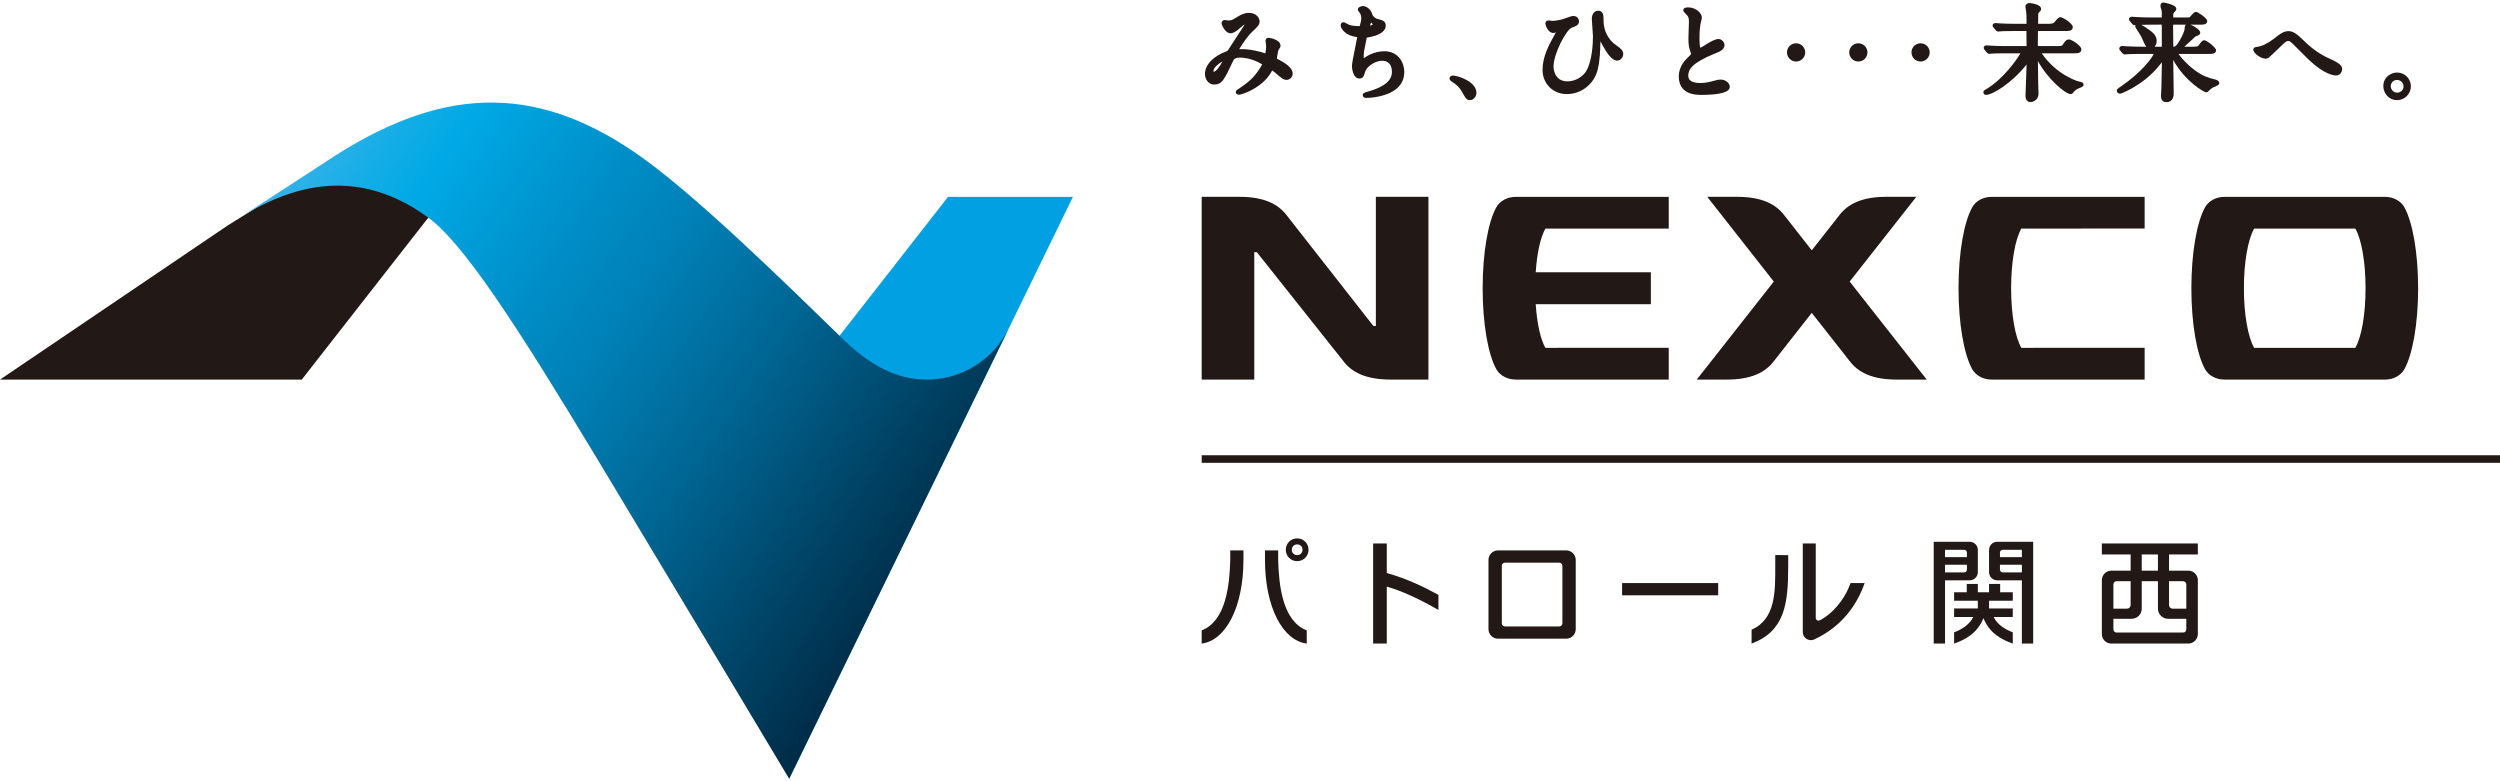 <?xml version="1.0" encoding="UTF-8"?><svg id="_レイヤー_2" xmlns="http://www.w3.org/2000/svg" xmlns:xlink="http://www.w3.org/1999/xlink" viewBox="0 0 640 200"><defs><style>.cls-1{fill:none;}.cls-2{fill:#221815;}.cls-3{fill:#00a0e2;}.cls-4{fill:url(#_名称未設定グラデーション_5);}.cls-5{clip-path:url(#clippath);}</style><clipPath id="clippath"><path class="cls-1" d="M258.25,84.073c-3.802,7.771-11.781,13.104-21.011,13.104-5.664,0-12.768-1.977-21.024-9.978-15.118-14.666-38.894-38.096-53.691-48.175-26.175-17.83-50.243-17.049-79.61,2.711l-24.58,15.957c11.715-7.932,30.453-17.242,51.286-1.989,8.866,6.489,21.919,26.347,43.541,62.221,16.043,26.614,48.865,81.431,48.865,81.431l56.224-115.282Z"/></clipPath><linearGradient id="_名称未設定グラデーション_5" x1="-1362.825" y1="-1114.047" x2="-1361.833" y2="-1114.047" gradientTransform="translate(227409.781 277992.954) rotate(90) scale(203.987 -203.987)" gradientUnits="userSpaceOnUse"><stop offset="0" stop-color="#48b6e9"/><stop offset=".127" stop-color="#17ade6"/><stop offset=".2" stop-color="#00a9e5"/><stop offset=".377" stop-color="#008fc9"/><stop offset=".4" stop-color="#008cc5"/><stop offset=".497" stop-color="#0081b7"/><stop offset=".679" stop-color="#006592"/><stop offset=".926" stop-color="#003958"/><stop offset="1" stop-color="#002b46"/></linearGradient></defs><g id="_レイヤー_1-2"><g id="logo"><rect class="cls-1" width="640" height="200"/><g id="logo-2"><path class="cls-2" d="M454.466,142.102v2.932c0,6.304.146,13.436-6.061,16.176v3.546c8.495-3.178,9.374-10.157,9.374-19.718v-2.93l-3.313-.005Z"/><path class="cls-2" d="M473.726,149.267c-1.513,4.386-4.807,8.031-7.903,9.551-.094.036-.187.064-.289.064-.384,0-.703-.309-.703-.691v-19.069h-3.318v22.683c0,1.146.939,2.076,2.076,2.076.315,0,.61-.067.879-.195,7.138-3.345,10.928-8.867,12.88-14.419h-3.623Z"/><rect class="cls-2" x="415.257" y="149.267" width="24.598" height="3.131"/><path class="cls-2" d="M401.063,140.905h-17.686c-1.293.059-2.326,1.125-2.326,2.438v17.723c0,1.31,1.033,2.379,2.326,2.437h17.686c1.292-.058,2.326-1.128,2.326-2.437v-17.723c0-1.313-1.034-2.38-2.326-2.438M399.971,159.57c0,.441-.363.801-.825.801h-13.853c-.462,0-.825-.36-.825-.801v-14.729c0-.443.363-.801.825-.801h13.853c.462,0,.825.358.825.801v14.729Z"/><path class="cls-2" d="M355.016,150.171c1.664.483,6.014,1.823,13.223,5.974v-3.861c-4.087-2.235-8.537-4.303-13.223-5.584v-7.578h-3.493v25.63h3.493v-14.582Z"/><path class="cls-2" d="M318.322,140.909v2.423c0,12.084-4.53,20.65-10.689,21.421v-3.377c6.298-2.428,7.132-11.781,7.312-18.015v-2.452h3.377Z"/><path class="cls-2" d="M323.834,140.909v2.423c0,12.084,4.531,20.65,10.691,21.421v-3.377c-6.299-2.428-7.132-11.781-7.312-18.015v-2.452h-3.379Z"/><path class="cls-2" d="M332.072,137.823c-1.622,0-2.914,1.294-2.914,2.918s1.292,2.915,2.914,2.915,2.917-1.294,2.917-2.915-1.291-2.918-2.917-2.918M332.072,142.11c-.74,0-1.366-.52-1.366-1.369,0-.744.518-1.376,1.366-1.376.745,0,1.371.525,1.371,1.376,0,.739-.519,1.369-1.371,1.369"/><path class="cls-2" d="M562.647,141.945v-2.823h-24.576v2.823h7.371v4.144h-4.935c-1.348,0-2.436,1.098-2.436,2.446v13.777c0,1.345,1.088,2.44,2.436,2.44h19.702c1.337,0,2.412-1.067,2.438-2.39v-13.882c-.026-1.323-1.101-2.392-2.438-2.392h-4.937v-4.144h7.375ZM548.285,141.945h4.148v4.144h-4.148v-4.144ZM541.031,149.606c0-.447.357-.816.818-.816h3.592v6.11c0,.501-.415.913-.906.913h-3.504v-6.208ZM541.031,161.12v-2.711h4.666c1.438,0,2.589-1.166,2.589-2.603v-7.017h4.148v7.017c0,1.437,1.155,2.603,2.588,2.603h4.672v2.711c0,.445-.366.817-.815.817h-17.029c-.461,0-.818-.372-.818-.817M558.878,148.79c.449,0,.815.369.815.816v6.208h-3.51c-.498,0-.911-.412-.911-.913v-6.11h3.606Z"/><path class="cls-2" d="M495.029,164.753h2.899v-16.193h6.32c1.145,0,2.077-.931,2.077-2.082v-5.701c0-1.148-.932-2.083-2.077-2.083h-9.219v26.059ZM503.531,145.838c0,.38-.313.689-.692.689h-4.911v-1.963h5.603v1.274ZM503.531,142.632h-5.603v-1.88h4.911c.379,0,.692.307.692.686v1.194Z"/><path class="cls-2" d="M520.493,138.694h-9.217c-1.145,0-2.077.935-2.077,2.083v5.701c0,1.151.932,2.082,2.077,2.082h6.32v16.193h2.897v-26.059ZM511.992,144.564h5.604v1.963h-4.912c-.378,0-.692-.309-.692-.689v-1.274ZM511.992,141.438c0-.379.314-.686.692-.686h4.912v1.88h-5.604v-1.194Z"/><path class="cls-2" d="M509.199,151.622v-2.13h2.841v2.13h3.233v2.16h-6.074v1.988h6.074v2.188h-4.891c.991,2.008,2.941,3.166,4.891,3.93v2.865c-2.928-1.034-5.955-2.647-7.51-6.509-1.557,3.862-4.583,5.475-7.511,6.509v-2.865c1.951-.764,3.899-1.922,4.891-3.93h-4.891v-2.188h6.074v-1.988h-6.074v-2.16h3.234v-2.13h2.84v2.13h2.874Z"/><rect class="cls-2" x="307.637" y="116.544" width="332.363" height="1.937"/><polygon class="cls-2" points="0 97.177 58.334 57.691 77.768 45.641 114.23 49.845 77.251 97.177 0 97.177"/><polygon class="cls-3" points="202.026 199.354 274.674 50.391 242.7 50.391 182.421 127.563 202.026 199.354"/><g class="cls-5"><rect class="cls-4" x="28.545" y="-22.408" width="259.494" height="265.364" transform="translate(-21.645 179.84) rotate(-56)"/></g><path class="cls-2" d="M321.747,64.556h-.652v32.617h-13.462v-46.79h9.622c6.312,0,10.011,1.82,12.252,4.883l22.078,28.183h.633v-33.066h13.459v46.79h-9.619c-6.311,0-10.019-1.81-12.265-4.861l-22.044-27.756Z"/><path class="cls-2" d="M549.029,89.039v8.134h-39.177c-2.172,0-4.039-1.057-4.926-2.603-2.146-3.763-3.544-11.667-3.544-20.774s1.398-17.026,3.544-20.789c.886-1.546,2.753-2.611,4.926-2.611h39.177v8.115l-31.572.004c-1.581,2.762-2.61,8.57-2.61,15.281s1.028,12.494,2.61,15.25l31.572-.007Z"/><path class="cls-2" d="M615.486,53.007c-.88-1.546-2.755-2.611-4.92-2.611h-41.107c-2.167,0-4.042,1.065-4.934,2.611-2.126,3.764-3.534,11.668-3.534,20.789s1.408,17.012,3.534,20.774c.892,1.546,2.767,2.603,4.934,2.603h41.107c2.164,0,4.039-1.057,4.92-2.603,2.133-3.763,3.555-11.667,3.555-20.774s-1.423-17.026-3.555-20.789M602.964,89.046h-25.904c-1.578-2.755-2.622-8.563-2.622-15.25s1.044-12.518,2.622-15.281h25.904c1.589,2.762,2.617,8.57,2.617,15.281s-1.028,12.494-2.617,15.25"/><path class="cls-2" d="M427.197,58.529v-8.133h-39.169c-2.174,0-4.045,1.065-4.937,2.611-2.132,3.764-3.533,11.668-3.533,20.789s1.401,17.012,3.533,20.774c.892,1.546,2.763,2.603,4.937,2.603h39.169v-8.134l-31.573.007c-1.255-2.176-2.155-6.255-2.483-11.164h29.482v-8.177h-29.482c.327-4.918,1.227-9.012,2.483-11.19l31.573.014Z"/><path class="cls-2" d="M473.517,72.082l17.062-21.699h-7.554c-6.309-.015-10.004,1.799-12.256,4.843l-6.964,8.855-6.94-8.855c-2.262-3.044-5.961-4.858-12.269-4.843h-7.54l17.036,21.699-19.724,25.091h7.568c6.299.018,10.003-1.784,12.263-4.831l9.606-12.247,9.636,12.247c2.245,3.048,5.939,4.849,12.239,4.831h7.565l-19.728-25.091Z"/><path class="cls-2" d="M327.278,15.219l-.132-.07c-.1-.053-.21-.112-.277-.153.031-.196.119-.718.201-1.195.079-.476.122-.721.143-.855.026-.041.061-.091.096-.149.355-.542.51-.809.51-1.082,0-1.632-2.941-2.042-2.97-2.042-.85,0-.873.664-.873.739,0,.05.027.305.063.606.042.344.094.757.096.881,0,.273-.094,1.255-.21,1.77-1.605-.55-3.513-.951-5.109-1.074-.221-.019-.982-.013-1.574-.008.64-1.088,2.049-3.273,3.408-4.536,1.365-1.261,1.806-1.739,1.806-2.578,0-.71-.668-2.175-2.732-2.175-.571,0-1.489.1-2.859.967-1.535.972-1.747.972-2.442.972-.064-.003-.201-.023-.344-.043-.229-.033-.471-.062-.567-.062-.383,0-.794.265-.794.846,0,.33.903,2.547,2.307,2.547.64,0,1.438-.45,2.427-1.365.516-.451.874-.734,1.112-.908-.05.149-.103.291-.142.371-.075.129-.853,1.315-1.606,2.463-.986,1.503-2.114,3.223-2.434,3.742q-.156.232-.373.305c-3.366,1.186-5.541,3.464-5.541,5.806,0,1.123.725,2.705,2.335,2.705,2.03,0,2.579-1.168,4.891-6.084l.043-.091q.344-.729,1.625-.729c1.027,0,2.666.197,4.63,1.135.7.344.991.522,1.112.61-.077.191-.304.578-.681,1.157-1.512,2.347-2.78,3.354-5.242,5.053-.309.153-.826.475-.826.891,0,.245.168.66.794.66.402,0,1.714-.392,3.136-1.127,3.16-1.646,4.514-3.491,5.403-5.073.11.072.273.191.515.381.055.045.094.075.126.098,1.889,1.618,2.271,1.923,3.035,1.923.655,0,1.564-.552,1.564-1.59,0-1.681-2.373-2.955-3.649-3.639M312.955,15.721c-.592,1.124-1.614,2.657-2.282,2.657h-.002c-.008-.01-.032-.068-.032-.183,0-.869,1.333-1.948,2.316-2.474"/><path class="cls-2" d="M354.383,13.125c-2.412,0-4.28,1.07-5.251,1.77-.006-.112-.01-.254-.01-.431-.025-1.029.07-1.476.679-4.378l.075-.365c.008-.029.013-.055.019-.081.035-.008.09-.021.175-.033,3.063-.51,4.68-1.571,4.68-3.07,0-1.182-.97-1.413-2.103-1.683-.642-.142-1.221-.812-1.287-1.037-.441-1.731-1.89-2.27-2.369-2.27-.014,0-1.378.039-1.378.9,0,.291.156.467.372.709l.064.072c.247.282.44.894.44,1.396,0,.562-.27,1.724-.413,2.073-.019,0-.04,0-.066,0-1.641,0-2.48-.254-2.958-.494-.063-.027-.171-.092-.287-.161-.424-.246-.621-.355-.846-.355-.395,0-.715.344-.715.766,0,.533.716,2.596,4.24,3.042-.086.558-.317,1.685-.51,2.63-.49,2.389-.836,4.135-.836,4.843,0,.033.111,3.131,1.883,3.131.963,0,1.124-.516,1.514-1.761l.049-.154c.256-.785,2.055-2.626,4.386-2.626.561,0,2.393.205,2.393,2.844,0,.804,0,3.25-5.773,4.934-1.689.42-1.689.723-1.689,1.015,0,.168.071.713.98.713.01,0,1.025-.005,2.217-.193,6.154-.999,7.446-4.069,7.446-6.468,0-2.122-1.364-5.281-5.122-5.281M350.717,6.584c.076-.276.172-.588.261-.823.195.167.402.375.483.502-.148.112-.463.238-.744.321"/><path class="cls-2" d="M371.941,19.34c-.566,0-.872.395-.872.766,0,.389.341.612.643.811,1.404.881,2.052,1.691,2.588,2.629.902,1.64,1.145,2.08,2.049,2.08.831,0,1.617-.902,1.617-1.856,0-2.955-4.875-4.431-6.025-4.431"/><path class="cls-2" d="M413.666,11.524c-.492-.327-.912-.7-1.283-1.137-1.884-2.255-1.884-4.343-1.884-5.867,0-1.603-.926-1.777-1.324-1.777-1.015,0-1.672.833-1.672,2.121,0,.32.066,1.143.142,2.096.07.891.151,1.901.151,2.233,0,1.841-.17,6.409-1.751,9.052-.613,1.037-2.394,2.582-4.784,2.582-3.522,0-3.562-3.594-3.562-3.747,0-3.365,3.299-9.548,4.738-10.023.963-.337,1.795-.63,1.795-1.635,0-.462-.419-1.324-1.431-1.324-.428,0-.674.076-2.196.62-1.479.556-3.023.628-3.034.628-.107-.002-.501-.043-.792-.07-.213-.022-.382-.037-.405-.037-.444,0-.766.345-.766.821,0,.164.582,2.386,2.095,2.386.163,0,.348-.057.622-.168-.119.211-.22.386-.254.446-1.49,2.673-3.18,5.704-3.18,9.151,0,3.542,2.67,6.211,6.211,6.211,3.768,0,7.024-2.597,7.92-6.314.544-2.263.653-4.84.679-7.195.103.188.2.365.283.515.232.423.43.783.52.938,1.038,1.806,2.183,3.479,3.531,3.479.79,0,1.511-.81,1.511-1.696,0-.837-.467-1.304-1.879-2.289"/><path class="cls-2" d="M440.488,20.375c-.573,0-.894.086-2.141.418-.833.222-1.823.458-3.037.458-3.11,0-3.11-1.422-3.11-1.889,0-1.51.831-3.242,6.853-5.672,1.075-.419,2.413-.939,2.413-2.135,0-.754-.638-1.563-1.589-1.563-.783,0-2.089.728-3.045,1.337l-.104.065c-.981.618-1.266.792-1.43.839-.115-.241-.23-.896-.23-2.563,0-1.477.126-2.677.226-3.391.016-.077.055-.24.103-.432.198-.809.281-1.179.281-1.382,0-1.133-1.624-2.573-3.449-2.573-.355,0-1.298,0-1.298.714,0,.308.108.42.706,1.049l.102.106c.364.363.627.626.627,1.74,0,.352-.036,1.334-.069,2.285-.033.912-.064,1.797-.064,2.096,0,1.592.154,2.252.494,3.323.039.097.183.575.198.596-.04.161-.593.678-.963,1.024-1.985,1.896-2.198,3.934-2.198,4.722,0,2.167.981,4.75,5.652,4.75,4.915,0,7.406-.696,7.406-2.068,0-.989-1.091-1.856-2.334-1.856"/><path class="cls-2" d="M459.799,11.081c-1.288,0-2.334,1.048-2.334,2.334s1.046,2.334,2.334,2.334,2.334-1.048,2.334-2.334-1.047-2.334-2.334-2.334"/><path class="cls-2" d="M475.734,11.081c-1.287,0-2.334,1.048-2.334,2.334s1.047,2.334,2.334,2.334,2.334-1.048,2.334-2.334-1.047-2.334-2.334-2.334"/><path class="cls-2" d="M491.67,11.081c-1.287,0-2.334,1.048-2.334,2.334s1.047,2.334,2.334,2.334,2.334-1.048,2.334-2.334-1.047-2.334-2.334-2.334"/><path class="cls-2" d="M532.448,20.918c-.546-.124-1.459-.331-3.524-1.504-3.303-1.858-5.46-4.588-6.244-5.764h8.137c1.035,0,2.015,0,2.015-1.032,0-.911-2.481-2.519-3.131-2.519-.785,0-1.125.543-1.682,1.434q-.173.266-1.186.266h-4.833c-.187.001-.276-.019-.293-.011-.014-.049-.028-.162-.028-.417,0-.514.053-3.169.039-3.406.054-.023.247-.023.31-.023h6.584c1.036,0,2.016,0,2.016-1.032,0-.931-2.606-2.519-3.157-2.519-.446,0-.773.375-1.537,1.3q-.33.4-1.305.4h-2.576c-.175,0-.262-.011-.277-.002-.007-.024-.016-.068-.019-.134,0-.129.006-.514.013-.908.007-.42.014-.853.014-1.004,0-.616.034-.66.088-.73.023-.027.063-.067.11-.114.338-.342.545-.567.545-.883,0-1.302-2.861-1.538-2.891-1.538-.782,0-1.138.453-1.138.874,0,.155.044.423.141.966l.05.278c.111.847.106,2.49.101,3.004,0,.096-.009.156-.005.178-.034.006-.097.012-.21.012h-2.975c-1.32,0-2.396-.032-3.637-.106-.073,0-.283-.019-.501-.036-.277-.023-.564-.045-.668-.045-.386,0-.687.28-.687.634,0,.291.163.456.265.556l.489.591c.088.116.294.39.704.39.049,0,.197-.013.343-.03.092-.01.183-.021.273-.026.286-.029,1.094-.077,3.288-.077h3.107c.069,0,.187,0,.193.046.01.127.022,1.047.022,3.251,0,.231,0,.52.025.538-.002,0-.054.022-.214.022h-5.283c-1.328,0-2.405-.032-3.639-.106-.074,0-.282-.018-.498-.035-.279-.023-.567-.045-.671-.045-.385,0-.686.278-.686.633,0,.145.1.37.198.478l.554.667c.087.118.293.393.704.393.047,0,.174-.013.31-.028.096-.011.199-.024.305-.029.35-.035,1.205-.077,3.288-.077h4.043c-.865,1.527-4.435,6.668-8.764,9.177-.286.143-.719.359-.719.812,0,.32.312.66.634.66,1.753,0,6.727-3.097,10.431-7.792-.025,1.146-.112,3.389-.184,5.249-.056,1.408-.1,2.565-.1,2.785,0,1.475.993,1.59,1.299,1.59.64,0,2.041-.541,2.041-2.148,0-.16-.02-.632-.04-1.114-.02-.48-.041-.971-.041-1.158-.023-.835-.061-4.248-.075-6.068,2.523,4.611,7.034,8.443,8.363,8.443.421,0,.589-.243.737-.456l.076-.112c.129-.208.646-.623,1.063-.807l.195-.083c1.152-.482,1.245-.521,1.245-.929,0-.56-.454-.667-.941-.781"/><path class="cls-2" d="M567.141,20.362c-1.098-.241-1.926-.535-2.439-.745-3.101-1.193-6.174-4.576-7.005-5.808h7.594c.99,0,2.015,0,2.015-.953,0-.711-2.428-2.545-2.971-2.545-.535,0-.695.218-1.577,1.423q-.171.223-1.237.223h-2.335c.745-.69,2.115-1.94,2.871-2.62.04-.016.091-.034.147-.055.548-.205,1.066-.399,1.066-.912,0-.717-1.508-1.66-2.486-2.049h2.251c.99,0,2.015,0,2.015-.953,0-.751-2.481-2.334-2.839-2.334-.404,0-.716.324-1.275.945-.152.169-.383.425-.391.446-.112.044-.545.044-1.096.044h-2.974c-.059,0-.095-.005-.109-.003-.012-.044-.026-.139-.026-.346,0-.66.088-.758.227-.917.318-.317.569-.569.569-.968,0-1.095-3.257-1.589-3.29-1.589-.287,0-.766.113-.766.872,0,.24.038.363.242,1.033.068.204.102.482.102.825,0,.474,0,1.01-.009,1.084,0,0-.027.01-.1.01h-2.788c-1.321,0-2.399-.033-3.639-.107-.073,0-.283-.019-.499-.037-.279-.021-.566-.043-.669-.043-.386,0-.687.279-.687.633,0,.259.14.412.2.479l.554.666c.087.118.293.392.704.392.032,0,.111-.005.203-.015-.045.093-.069.198-.069.311,0,.186.027.227.345.715.119.179.256.389.354.548l.18.288c.417.666.692,1.106.847,1.477.475,1.105.769,1.789,1.115,2.179h-1.438c-1.09,0-2.063-.041-3.191-.087l-.473-.02c-.074,0-.284-.018-.5-.035-.279-.022-.566-.044-.669-.044-.321,0-.661.312-.661.633,0,.258.104.387.24.555l.54.652c.14.139.329.329.651.329.049,0,.195-.013.343-.03.092-.01.182-.021.263-.025.67-.057,1.603-.078,3.324-.078h3.459c-.488,1.165-3.349,4.859-8.083,8.096-1.375.913-1.375,1.021-1.375,1.308,0,.372.288.767.82.767.122,0,.376,0,1.771-.697,5.193-2.556,7.72-5.775,8.729-7.06.081-.102.158-.197.227-.283-.018,1.333-.082,5.446-.129,6.556,0,.138-.025.545-.051.962-.027.465-.054.942-.054,1.109,0,1.435.925,1.59,1.324,1.59,1.935,0,1.935-1.816,1.935-2.414,0-.672-.031-2.629-.063-4.639-.022-1.353-.044-2.728-.057-3.753,3.013,5.518,7.943,8.284,8.383,8.284.375,0,.651-.278.799-.428.261-.283.463-.49.863-.735.072-.04.24-.112.43-.197,1.001-.444,1.304-.579,1.304-1.027,0-.239-.126-.67-.988-.886M549.44,7.116c-.008-.005-.089-.061-.096-.063l-.167-.104c-.43-.27-.748-.461-.99-.598.522-.016,1.227-.029,2.205-.029l2.977-.02c.053.089.053.438.053.74v4.647c0,.069,0,.25.032.25,0,0-.044.019-.167.019h-1.715c.336-.349.543-.877.543-1.49,0-1.534-1.24-2.377-2.676-3.351M556.339,6.336c.013-.005.054-.014.135-.014h3.101c-.205.182-.309.503-.309.959,0,.839-1.005,2.754-1.735,3.82-.41.617-.708.857-1.057.857-.034,0-.058-.002-.072-.002h-.009c-.028-.087-.028-.297-.028-.427,0-.336-.013-1.316-.025-2.322-.014-1.056-.029-2.143-.029-2.537,0-.238.033-.326.028-.334"/><path class="cls-2" d="M596.885,15.258c-1.539-.692-4.113-1.85-7.226-4.962-1.671-1.672-2.717-2.321-3.729-2.321-1.088,0-1.749.275-4.028,2.091-1.065.849-2.904,1.823-4.032,1.922-.407.048-1.018.12-1.018.763,0,.873,1.947,2.279,3.156,2.279.283,0,.566-.091.775-.25l-.004-.006c.449-.36,2.228-2.076,2.281-2.129,2.126-2.075,2.233-2.156,2.842-2.156.284,0,.866.558,1.087.768.291.279,1.15,1.137,2.014,2.001.863.863,1.729,1.729,2.047,2.034,4.006,3.844,6.525,4.039,6.988,4.039,1.114,0,1.565-1.123,1.565-1.59,0-1.121-1.264-1.806-2.718-2.485"/><path class="cls-2" d="M613.66,18.569c-1.465,0-3.529,1.087-3.529,3.502,0,1.709,1.339,3.555,3.502,3.555,2.196,0,3.555-1.831,3.555-3.528,0-1.945-1.583-3.529-3.529-3.529M613.685,23.721c-.909,0-1.65-.741-1.65-1.65,0-.618.434-1.596,1.597-1.596,1.155,0,1.676.965,1.676,1.65,0,.986-.843,1.596-1.623,1.596"/></g></g></g></svg>